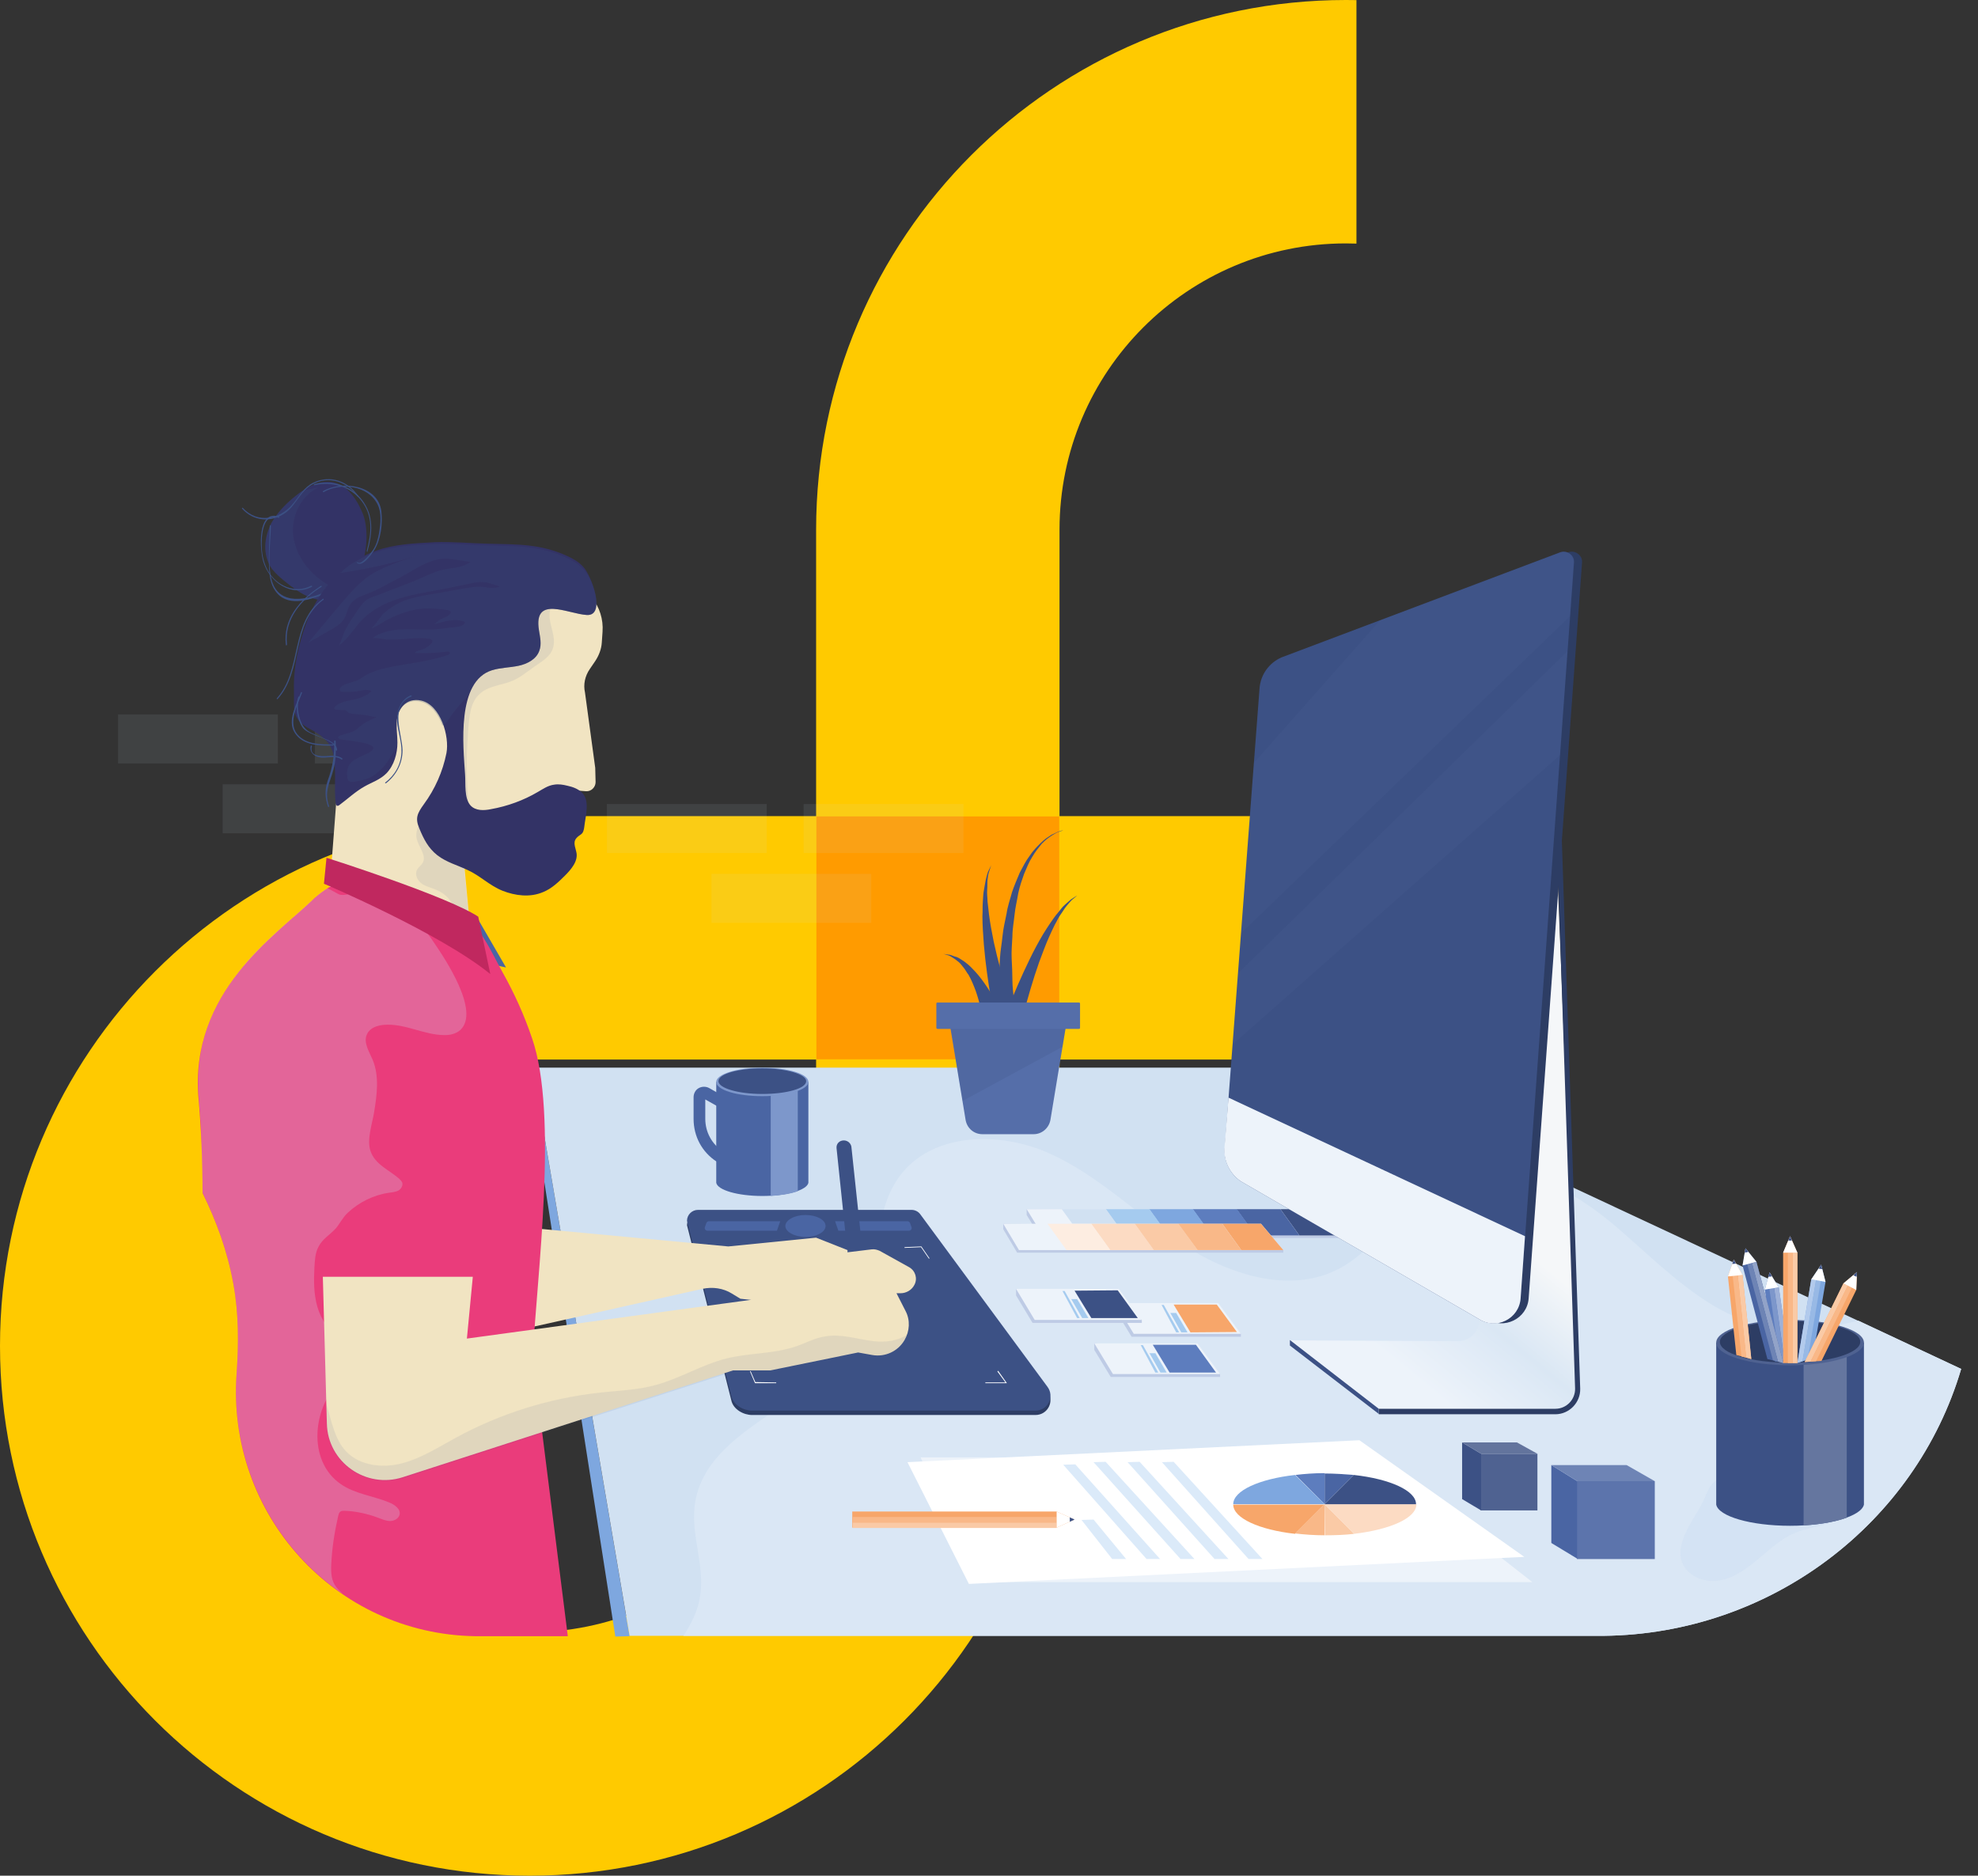 <svg width="541" height="513" viewBox="0 0 541 513" fill="none" xmlns="http://www.w3.org/2000/svg">
<rect x="0" y="0" width="541" height="513" fill="#333333" stroke="none"/>
<path fill-rule="evenodd" clip-rule="evenodd" d="M371 0.028C370.038 0.009 369.073 0 368.107 0C288.084 -6.99577e-06 223.214 64.871 223.214 144.893L223.214 223.214L144.893 223.214C64.871 223.214 0 288.085 0 368.107C0 448.129 64.871 513 144.893 513C224.915 513 289.786 448.129 289.786 368.107V289.786L368.107 289.786C369.073 289.786 370.038 289.777 371 289.758V223.161C370.04 223.196 369.076 223.214 368.107 223.214L289.787 223.214V144.893C289.787 101.638 324.852 66.572 368.107 66.572C369.076 66.572 370.04 66.59 371 66.625V0.028ZM144.893 446.427C188.148 446.427 223.213 411.362 223.213 368.107V289.786L144.893 289.786C101.637 289.786 66.572 324.851 66.572 368.107C66.572 411.362 101.637 446.427 144.893 446.427Z" fill="#FFCA00"/>
<rect x="223.29" y="223.289" width="66.421" height="66.421" fill="#FF9B00"/>
<g clip-path="url(#clip0)">
<g opacity="0.3">
<path opacity="0.3" d="M219.8 219.9H263.5V233.3H219.8V219.9Z" fill="#CBDCF2"/>
<path opacity="0.3" d="M194.6 239H238.3V252.4H194.6V239Z" fill="#CBDCF2"/>
<path opacity="0.3" d="M166 219.9H209.7V233.3H166V219.9Z" fill="#CBDCF2"/>
</g>
<g opacity="0.3">
<path opacity="0.3" d="M86.1 195.4H129.8V208.8H86.1V195.4Z" fill="#CBDCF2"/>
<path opacity="0.3" d="M60.9 214.5H104.6V227.9H60.9V214.5Z" fill="#CBDCF2"/>
<path opacity="0.3" d="M32.3 195.4H76V208.8H32.3V195.4Z" fill="#CBDCF2"/>
</g>
<path d="M145.7 292V302.9L168.3 447.6L172.2 447.5L145.7 292Z" fill="#7EA7DF"/>
<path d="M536.4 374.4C523.9 416.7 484.3 446.9 438.6 447.4H172.2L145.7 292H360.1L536.4 374.4Z" fill="#D1E1F2"/>
<path d="M191.5 436.5C192.8 428.3 189 420 190 411.8C192.8 389.5 225.2 384.3 235.2 364.2C241.7 351.1 237.3 333.8 245.9 321.9C254.7 309.7 273.2 309.3 286.9 315.4C300.6 321.5 311.4 332.6 324 340.7C336.6 348.8 353.2 354 366.4 346.9C377.5 341 383.5 327.8 394.8 322.3C410.3 314.7 428.8 324.2 441.9 335.4C455 346.6 467.7 360.5 484.8 363.2C492.7 364.4 500.5 363.1 508.3 361.2L536.4 374.4C523.9 416.7 484.3 446.9 438.6 447.4H186.9C189.1 444.1 190.9 440.5 191.5 436.5Z" fill="#DAE7F5"/>
<path d="M283.2 387H205.7C203.4 387 200.5 385.5 200 382.9L187.9 335.1C187.9 333.4 189.3 332.1 190.9 332.1H249.3C250.3 332.1 251.2 332.6 251.7 333.3L286.5 380.5C288.5 383.2 286.6 387 283.2 387Z" fill="#2D3D64"/>
<path d="M283.2 385.8H205.7C203.4 385.8 200.5 384.3 200 381.7L187.9 333.9C187.9 332.2 189.3 330.9 190.9 330.9H249.3C250.3 330.9 251.2 331.4 251.7 332.1L286.5 379.3C288.5 382 286.6 385.8 283.2 385.8Z" fill="#3C5185"/>
<path d="M214.8 335.3C214.8 336.9 217.3 338.3 220.3 338.3C223.3 338.3 225.8 337 225.8 335.3C225.8 333.6 223.3 332.3 220.3 332.3C217.3 332.3 214.8 333.7 214.8 335.3Z" fill="#4A65A3"/>
<path d="M229.3 336.6H248.6C249.1 336.6 249.5 336.1 249.3 335.6L248.9 334.5C248.8 334.2 248.5 334 248.2 334H228.4L229.3 336.6Z" fill="#4A65A3"/>
<path d="M212.5 336.6H193.5C193 336.6 192.6 336.1 192.8 335.6L193.2 334.5C193.3 334.2 193.6 334 193.9 334H213.4L212.5 336.6Z" fill="#4A65A3"/>
<path d="M269.5 378.3H275.4L273 374.9L272.8 375.1L275 378.1H269.5V378.3Z" fill="white"/>
<path d="M254.1 344.3L254.2 344.1L252 340.9L247.4 341.1V341.3L251.9 341.1L254.1 344.3Z" fill="white"/>
<path d="M212.3 378.3V378.1L206.6 378L205.3 375H205.1L206.5 378.3H212.3Z" fill="white"/>
<path d="M230.8 311.9C231.9 311.9 232.9 312.8 232.9 314L235.9 342.2L231.8 342.7L228.8 314C228.7 312.8 229.6 311.9 230.8 311.9Z" fill="#3C5185"/>
<path d="M130.4 250.8L138.4 264.6L132.8 263.4L130.4 250.8Z" fill="#4A65A3"/>
<path d="M89.9 246.4L129.5 263.4L123.8 202.6L93.5 199.3L89.9 246.4Z" fill="#F1E4C2"/>
<g opacity="0.3">
<path opacity="0.3" d="M124.5 255.9C126.4 251.4 124.2 245.6 119.8 243.6C118.4 242.9 116.8 242.6 115.5 241.8C114.2 240.9 113.3 239.2 114.1 237.8C114.5 237.1 115.2 236.7 115.6 236C116.8 233.9 114.3 231.5 113.9 229.1C113.7 227.7 114.2 226.3 114.8 225.1C115.9 222.8 117.1 220.5 118.5 218.3C119 217.6 119.5 216.8 120.3 216.5C121.6 215.9 123.1 216.7 124.1 217.8C124.6 218.4 125 219 125.3 219.7L128.9 257.4L124.5 255.9Z" fill="#3C5185"/>
</g>
<path d="M164.8 172.8L164.6 175.7C164.5 177.5 163.8 179.3 162.8 180.8L161.3 183C160 184.9 159.5 187.2 160 189.4L162.8 210L162.9 213.9C162.9 215.3 161.7 216.5 160.3 216.4L156.3 216.1L153.1 230.9C151.8 237.1 145 240.3 139.4 237.4L122.1 228.4L91.3 199.2L93 175.9C94.1 161.8 106.9 151.6 120.9 153.8L153.6 158.9C160.5 159.8 165.3 165.9 164.8 172.8Z" fill="#F1E4C2"/>
<g opacity="0.3">
<path opacity="0.3" d="M161.2 162.7L160.1 162.2C156.4 162.3 151.8 162.9 150.6 166.4C149.4 169.8 152.3 173.6 151.3 177.1C150.6 179.6 148.2 180.9 146.2 182.3C143.9 183.9 141.9 185.7 139.1 186.6C136.4 187.5 133.3 187.8 131.2 189.8C128.7 192 128.4 195.7 128.1 199.1C127.8 203.6 127.5 208.2 127.7 212.7C127.9 217.1 128.1 221.7 129.1 225.9C127.2 222.5 125.3 219.1 124.5 215.3C124 213 123.9 210.6 123.7 208.2C123.3 200.1 122.9 192.1 122.5 184C122.1 176.3 121.7 168.5 123 160.8C123.4 158.6 123.9 156.3 124.6 154.2L153.7 158.7C156.7 159.2 159.3 160.7 161.2 162.7Z" fill="#3C5185"/>
</g>
<path d="M74.5 142.6C76.1 139.9 78.4 137.6 80.9 135.6C83.9 133.2 87.8 131 91.5 132C95.3 133 97.7 136.8 99.2 140.4C102 147.4 99.2 161.7 90.6 163.9C86 165.1 81.5 161.9 77.8 158.9C76.6 157.9 75.4 156.9 74.4 155.6C72.1 152.4 72.1 148.1 73.6 144.5C73.8 143.8 74.1 143.2 74.5 142.6Z" fill="#333366"/>
<path d="M88.5 162.6C84.3 164.2 78.4 166.1 75.3 161.6C74 159.8 73.7 157.5 73.6 155.4C73.4 151.6 73.7 147.7 73.8 143.8C73.8 143.6 74.1 143.6 74.1 143.8C74 148.3 73.2 153.4 74.1 157.8C75.6 165.4 82.7 164.4 88.3 162.2C88.5 162.3 88.7 162.5 88.5 162.6Z" fill="#3C5185"/>
<path d="M85.3 160.5C79.6 163.4 73.7 159.2 72 153.6C71.1 150.5 70.2 139.3 76.3 141.3C76.5 141.4 76.4 141.6 76.2 141.6C71.5 140 71.5 147.5 71.6 149.8C71.7 152 72.2 154.1 73.3 156.1C75.6 160.2 80.7 162.5 85.1 160.2C85.3 160.1 85.5 160.4 85.3 160.5Z" fill="#3C5185"/>
<path d="M97.8 135.8C94.8 131.3 88.8 129.8 84.4 133.2C81.8 135.1 80.7 138.4 78 140.3C74.2 143 69.3 142.6 66.2 139.1C66.1 139 66.3 138.8 66.4 138.9C70.4 143.3 76.6 142.1 80.1 137.8C81.9 135.6 83.1 133.3 85.7 132C90.3 129.8 95.3 131.6 98 135.7C98.2 135.8 97.9 135.9 97.8 135.8Z" fill="#3C5185"/>
<g opacity="0.5">
<path opacity="0.5" d="M77.8 158.9C76.6 157.9 75.4 156.9 74.4 155.6C72.1 152.4 72.1 148.1 73.6 144.5C73.9 143.8 74.2 143.2 74.5 142.6C76.1 139.9 78.4 137.6 80.9 135.6C81.4 135.2 82 134.7 82.6 134.3C84.1 133.9 85.6 133.6 87.1 133.3C81.9 135.7 79.2 142.1 80.4 147.7C81.5 153.3 85.8 158 90.9 160.6L91.5 160.4C91.3 161.7 90.8 162.9 90 163.9C85.6 164.8 81.3 161.8 77.8 158.9Z" fill="#384C7A"/>
</g>
<path d="M102.9 150.6C108 148.8 113.4 148.6 118.8 148.3C123.7 148.1 128.6 148.6 133.5 148.7C141.4 148.9 147.9 148.7 155.2 152.1C156.8 152.8 158.3 153.7 159.5 155C161.8 157.4 165.8 168.5 160.5 168.2C155.3 167.9 145.9 162.7 147.4 172.3C147.7 174.2 148.2 176.2 147.5 178C146.7 180.3 144.2 181.6 141.8 182.1C139.4 182.6 136.9 182.6 134.6 183.3C124.8 186.3 126.7 204.1 127.2 211.8C127.4 214.3 126.9 218.3 128.7 220.3C130.1 221.8 132.4 221.7 134.3 221.3C138.8 220.5 143.2 218.9 147.1 216.6C148.5 215.8 149.9 214.8 151.6 214.6C152.8 214.4 154 214.6 155.2 214.9C156.6 215.2 158 215.7 159.1 216.7C161.5 218.9 160.1 223.3 159.8 226.2C159.7 227 159.5 227.8 158.9 228.2C156.6 229.7 157 230.6 157.6 232.9C158.3 235.4 156.2 237.8 154.5 239.5C152.7 241.3 150.8 243.1 148.5 244C145 245.5 140.9 245 137.4 243.6C133.9 242.2 131.3 239.5 128 238C125.1 236.6 122.2 235.9 119.6 233.9C117.1 231.9 115.9 229.5 114.7 226.6C113.5 223.8 114.1 222.5 115.9 220C119 215.8 121.1 211 122.1 206C123 201.4 120.5 192.8 115.2 191.6C111 190.7 108.6 194 108.5 197.7C108.4 199.5 108.7 201.3 108.7 203.1C108.7 206.1 107.8 209.3 105.7 211.5C103.9 213.3 101.8 213.9 99.7 215.1C97.2 216.5 95.1 218.5 92.8 220.2C92.7 220.3 92.5 220.4 92.3 220.4C92 220.4 91.9 220 91.8 219.7C91.3 215.3 92.1 210.2 91.1 206C90.4 203 87.7 200.9 85 199.5C79.6 196.7 80.5 194.3 80.4 188.9C80.2 182.7 81.6 176.5 83.7 170.6C87 161.5 93.5 153.9 102.9 150.6Z" fill="#333366"/>
<path d="M91.8 202.7C91.9 205.3 91.9 208 91.2 210.5C90.2 214.2 88.6 216.5 90 220.5C90.1 220.7 89.8 220.8 89.7 220.6C88.9 218.2 88.8 216 89.6 213.6C91 209.8 91.5 206.6 91.4 202.6C91.5 202.5 91.8 202.5 91.8 202.7Z" fill="#3C5185"/>
<path d="M112.5 190.5C106.4 193 110 200.6 110.1 205.2C110.1 208.8 108.4 212 105.6 214.2C105.4 214.3 105.2 214.1 105.4 214C108 212 109.7 209.1 109.8 205.7C109.9 202.8 108.8 200.1 108.6 197.3C108.5 194.4 109.5 191.4 112.3 190.2C112.6 190.1 112.7 190.4 112.5 190.5Z" fill="#3C5185"/>
<path d="M100.3 150.7C101.6 145.8 102.1 141.1 98.8 136.9C95.7 133 90.7 131.6 86 132.7C85.8 132.7 85.8 132.4 85.9 132.4C90.7 131.2 95.9 132.7 99 136.7C102.3 141 101.9 145.8 100.5 150.8C100.6 151 100.3 150.9 100.3 150.7Z" fill="#3C5185"/>
<path d="M87.9 160.5C82.4 164 77.7 169.3 78.5 176.3C78.5 176.5 78.2 176.6 78.2 176.4C77.3 169.3 82.1 163.9 87.7 160.3C88 160.1 88.1 160.4 87.9 160.5Z" fill="#3C5185"/>
<path d="M88.5 164C79.6 170.4 83 183.5 75.9 191.2C75.8 191.3 75.6 191.1 75.7 191C82.7 183.3 79.3 170.2 88.3 163.8C88.4 163.6 88.6 163.9 88.5 164Z" fill="#3C5185"/>
<path d="M97.8 153.8C98.8 154.8 101.8 150.8 102.1 150.3C103 148.9 103.4 147.3 103.7 145.7C104.1 143.2 104.4 140.3 103.3 138C100.7 132.7 93.1 131.9 88.5 134.6C88.3 134.7 88.2 134.4 88.4 134.3C93.6 131.3 103.4 132.7 104.3 139.8C104.7 143.1 104.2 147.5 102.4 150.4C101.7 151.5 99.1 155.3 97.6 153.9C97.4 153.9 97.6 153.7 97.8 153.8Z" fill="#3C5185"/>
<path d="M91.8 205.1C91.7 201.8 84.4 201.5 82.7 198.9C81.2 196.6 80.7 193.1 81.6 190.6C81.7 190.4 82 190.5 81.9 190.7C81.1 192.9 81.5 195.7 82.5 197.8C83.6 200.2 85.6 200.6 87.8 201.6C89.4 202.3 92.2 203.1 92.2 205.2C92.1 205.4 91.8 205.3 91.8 205.1Z" fill="#3C5185"/>
<path d="M91.1 203.9C87.4 204 82.8 203.9 80.6 200.4C78.5 197.1 81.1 192.6 82.3 189.4C82.4 189.2 82.7 189.3 82.6 189.5C81.4 192.8 78.7 197.6 81.3 200.8C83.7 203.7 87.8 203.6 91.1 203.6C91.3 203.6 91.3 203.9 91.1 203.9Z" fill="#3C5185"/>
<path d="M93.4 207.7C91.2 206.2 88.5 208 86.2 206.7C85.2 206.1 84.7 205.1 85 204C85.1 203.8 85.3 203.9 85.3 204.1C84.4 207.4 89 206.8 90.7 206.7C91.8 206.7 92.7 206.8 93.6 207.4C93.7 207.6 93.6 207.9 93.4 207.7Z" fill="#3C5185"/>
<g opacity="0.5">
<path opacity="0.5" d="M160.5 168.2C155.3 167.9 145.9 162.7 147.4 172.3C147.7 174.2 148.2 176.2 147.5 178C146.7 180.3 144.2 181.6 141.8 182.1C139.4 182.6 136.9 182.6 134.6 183.3C134.3 183.4 134.1 183.5 133.8 183.6C133.7 183.7 133.5 183.7 133.4 183.8C133.3 183.8 133.2 183.9 133.1 183.9C132.1 184.4 131.2 185.2 130.4 186.1C130.4 186.1 130.4 186.2 130.3 186.2C130.2 186.4 130.1 186.5 129.9 186.7C129.9 186.7 129.9 186.7 129.8 186.8C129.8 186.9 129.7 186.9 129.7 187C129.6 187.1 129.5 187.2 129.5 187.4C128.6 188.8 128.1 190.2 126.9 191.5C125.4 193.1 124 194.8 122.7 196.7C122.3 197.4 121.7 198.1 121 198.4C119.9 195.3 117.8 192.5 115 191.9C110.8 191 108.4 194.3 108.3 198V198.1V198.2C108.2 198.8 108.3 199.4 108.4 200C108.5 201.1 108.6 202.2 108.6 203.4C108.6 203.5 108.6 203.6 108.6 203.6C108.1 205.2 106.8 207 106 208.3C104.7 210.1 103.1 211.7 101.1 212.7C99.7 213.3 98.2 213.6 96.8 213.8C96.3 213.9 95.7 213.9 95.3 213.5C95.1 213.2 95 212.9 95 212.5C94.9 211.6 94.9 210.7 95.2 209.9C95.7 208.4 97.2 207.6 98.7 206.9C99.4 206.5 102 205.7 102.1 204.7C102.3 202.9 94.3 202.6 92.9 202.1C92.7 202 92.5 201.9 92.5 201.7C92.5 201.5 92.7 201.3 93 201.2C94.8 200.5 96.6 200.5 98.1 199C99.6 197.6 101.4 196.9 103.2 196C102.7 196.3 100.8 195.7 100.2 195.6C99.2 195.5 98.2 195.4 97.2 195.3C96.5 195.2 95.9 195.2 95.3 194.9C94.9 194.6 94.9 194.2 94.2 194.2C94 194.2 93.8 194.2 93.6 194.2C93.1 194.2 92.6 194.1 92.1 194.1C91.8 194.1 91.5 194 91.4 193.7C91.4 193.5 91.5 193.4 91.6 193.3C93.2 191.8 95.4 191.7 97.4 191.2C98.7 190.9 100.7 190.1 101.6 189C101 188.7 100.3 188.6 99.7 188.7C99.1 188.8 98.6 188.9 98 189C96.6 189.3 95.2 189.2 93.8 189.2C93.6 189.2 93.3 189.2 93.1 189C92.9 188.8 92.9 188.5 93 188.2C93.1 187.9 93.4 187.8 93.6 187.6C95.4 186.5 97.5 186.6 99.1 185.3C100.8 184 103.4 183.2 105.5 182.7C111.2 181.5 117 181 122.4 179.2C122.8 179.1 123.2 178.7 123 178.4C122.9 178.2 122.6 178.2 122.3 178.2C119.4 178.6 116.4 178.7 113.5 178.6C113.7 178.1 114.3 178 114.8 177.9C115.9 177.6 117 177 117.8 176.2C118.1 175.9 118.3 175.6 118.3 175.3C118.2 174 111.3 174.7 110.2 174.8C108.7 174.9 107.3 174.9 105.8 174.9C105.1 174.9 102.2 174.2 101.8 174.6C103.9 173 106.5 172.4 109.1 172.2C111.7 172 114.3 172.2 116.9 172.2C118.8 172.2 120.8 172 122.7 171.7C123.8 171.5 126.6 171.6 127.1 170.4C127.1 170.3 127.2 170.2 127.1 170.1C127.1 170 127 170 126.9 170C125.6 169.5 124.2 169.5 122.9 169.7C121.6 169.9 120.2 170.3 118.9 170.7C119.5 170 120.3 169.5 121.1 169.1C121.6 168.9 122.2 168.7 122.7 168.3C124.3 167 122.3 166.8 121.4 166.7C119.9 166.5 118.3 166.4 116.7 166.4C113 166.4 108.3 168.1 105.2 169.9C104 170.6 102.8 171.5 101.4 171.9C102.2 171.7 104.1 168.5 105 167.7C106.3 166.6 107.9 165.5 109.4 164.8C113.2 163 118.1 162.6 122.2 161.8C124.8 161.3 127.4 160.8 130.1 160.5C132.3 160.2 134.6 161.4 136.7 160.4C136.6 160.4 133.7 159.4 133.2 159.3C132 159.2 130.7 159.1 129.5 159.4C126.9 159.9 124.4 160.5 121.8 161C113.4 162.6 104.3 163.5 98.3 170.3C96.4 172.5 94.9 175.1 92.5 176.6C93.2 176.1 93.9 173.4 94.3 172.6C95.1 171.1 95.9 169.7 96.9 168.3C97.8 167 98.8 165.3 100 164.3C101.1 163.4 102.9 163 104.3 162.4C107.2 161.3 110.2 160.1 113.1 159C115.8 157.9 118.9 156.2 121.8 155.7C124.4 155.2 126.4 155.3 128.7 153.7C127 153.4 125.2 153.2 123.5 152.9C118.1 152.1 113.9 155.6 109.3 158C106.5 159.4 103.6 161.2 100.7 162.3C98.5 163.2 96.6 163.6 95.4 166C94.9 167.1 94.7 168.4 94 169.4C93.2 170.6 91.9 171.4 90.7 172.1C88.6 173.3 86.4 174.6 84.3 175.8C87.4 172.1 90.6 168.3 93.7 164.6C96.3 161.6 99.1 158.4 102.6 156.5C106.7 154.3 111.5 152.8 115.9 151.4C108.5 153.8 100.8 155.6 93.1 156.7C93.4 156.4 93.8 156.1 94.1 155.8L94.2 155.7C94.5 155.4 94.9 155.2 95.2 154.9C95.8 154.4 96.5 154 97.2 153.6C97.3 153.5 97.4 153.4 97.6 153.4C97.8 153.3 98.1 153.1 98.3 153C98.5 152.9 98.8 152.7 99 152.6C99.2 152.5 99.4 152.4 99.7 152.3C100 152.2 100.3 152 100.6 151.9C100.8 151.8 101 151.7 101.1 151.7C101.6 151.5 102.1 151.3 102.7 151.1C107.8 149.3 113.2 149.1 118.6 148.8C123.5 148.6 128.4 149.1 133.3 149.2C141.2 149.4 147.7 149.2 155 152.6C156.6 153.3 158.1 154.2 159.3 155.5C161.9 157.4 165.9 168.5 160.5 168.2Z" fill="#384C7A"/>
</g>
<path d="M145.7 335.9L199.2 340.9L223.2 338.5L231.8 341.9V350.5C231.8 354.7 228.1 358 223.9 357.6L202.5 355.2L200.2 353.8C197.8 352.3 194.9 351.9 192.1 352.5L145.7 362.9V335.9Z" fill="#F1E4C2"/>
<path d="M85.2 246.4C95.1 236.9 105.6 238.7 117.5 245.5L126 250.3C131.6 253.5 133.9 259.5 137.5 266C140.7 271.7 143.4 277.7 145.5 283.9C152.8 304.9 146.8 349 145.7 371.2L155.3 447.5H130C91.7 446.9 62 414.2 64.7 375.8C65.3 367.4 65.3 359.1 63.8 351C62.2 342.2 59.2 334 55.4 326.3C55.4 317.2 55 308.4 54.3 300.5C51.7 271.3 75.7 255.6 85.2 246.4Z" fill="#EA3C7B"/>
<path d="M131.3 285L129.3 349.4H88.2L80.4 287.3C78.5 272.1 90.4 258.6 105.7 258.6C120.2 258.6 131.8 270.6 131.3 285Z" fill="#EA3C7B"/>
<g opacity="0.5">
<path opacity="0.5" d="M86.2 245.5C86.3 245.4 86.4 245.3 86.5 245.2C86.7 245 87 244.8 87.2 244.6C87.3 244.5 87.4 244.4 87.5 244.3C87.7 244.1 88 243.9 88.2 243.8C88.3 243.7 88.4 243.6 88.5 243.6C88.7 243.4 89 243.3 89.2 243.1C89.3 243.1 89.3 243 89.4 243C89.8 242.8 92.4 244.6 93 244.7C94.2 244.9 94.8 244.6 95.9 244.5C99 244.4 101.5 244.3 104.5 245.5C110.4 247.9 115.2 252.5 118.7 257.8C121.7 262.2 131.4 276.6 125.9 281.7C124.8 282.7 123.2 283.1 121.7 283.1C115.8 283.1 110.8 279.8 104.9 280.3C103.1 280.5 101.2 281.1 100.4 282.8C99.3 285 100.9 287.5 101.9 289.8C103.8 294.3 103.1 299.5 102.3 304.3C101.8 307.4 100.3 311.6 101.3 314.7C102.5 318.5 106.5 320 109.2 322.4C109.5 322.7 109.8 323 110 323.4C110.3 324.2 109.7 325.2 109 325.6C108.2 326 107.3 326.1 106.5 326.2C102.2 326.8 98.2 328.8 95.1 331.7C93.7 333 93 334.6 91.9 335.9C90.3 337.7 88.2 338.8 87.1 341C86.2 342.7 86.1 344.7 86 346.6C85.8 350.2 85.8 353.9 86.8 357.4C87.8 360.9 90 364.2 93.2 365.8C100.3 369.2 98.6 372.8 93.3 377.5C85.6 384.4 83.8 399.4 93.2 405.9C97.1 408.6 102 409.1 106.4 410.9C107.9 411.5 109.6 412.7 109.3 414.2C109.1 415.3 107.8 416 106.7 416C105.6 416 104.5 415.5 103.4 415.1C100.5 414 97.3 413.3 94.2 413.2C93.8 413.2 93.3 413.2 93 413.5C92.7 413.8 92.6 414.2 92.5 414.6C91.5 419 90.8 423.4 90.6 427.9C90.5 430.1 90.6 432.4 92 434.1C92.5 434.8 93.2 435.3 93.7 435.9C74.8 423 63 400.5 64.7 375.7C65.3 367.3 65.3 359 63.8 350.9C62.2 342.1 59.2 333.9 55.4 326.2C55.4 322.8 55.3 319.4 55.2 316.2C55.2 316.1 55.2 316.1 55.2 316C55.2 315 55.1 314.1 55.1 313.1C55.1 312.9 55.1 312.6 55.1 312.4C55.1 311.6 55 310.9 55 310.1C55 309.8 55 309.5 55 309.2C55 308.5 54.9 307.8 54.9 307.2C54.9 306.9 54.9 306.5 54.8 306.2C54.8 305.5 54.7 304.8 54.7 304.2C54.7 303.9 54.7 303.6 54.6 303.3C54.5 302.3 54.4 301.4 54.4 300.5C54.3 299.6 54.3 298.7 54.2 297.8C54.2 296.9 54.2 296 54.2 295.2C54.3 290 55.2 285.3 56.7 281C57 280.3 57.2 279.6 57.5 278.9C59.5 274.1 62.2 269.8 65.2 265.9C66.1 264.8 66.9 263.8 67.8 262.7C69.1 261.2 70.5 259.7 71.9 258.4C73.7 256.6 75.5 254.9 77.3 253.4C78.6 252.2 79.9 251.2 81 250.1C82.6 248.7 84 247.5 85.2 246.3C85.5 246.1 85.9 245.8 86.2 245.5Z" fill="#D1E1F2"/>
</g>
<path d="M129.3 349.4L127.7 366.1L205.4 355.5L218 343.6C219.3 342.3 221.1 341.6 222.9 341.6L226.1 343.2L238.4 341.7C239.2 341.6 239.9 341.8 240.6 342.1L248.7 346.6C250.4 347.6 251 349.7 250.1 351.4C249.4 352.8 247.9 353.7 246.3 353.7H245.2L247.7 358.6C249 361.1 248.8 364.1 247.4 366.5C245.6 369.6 242.1 371.2 238.6 370.6L234.7 369.9L210.7 374.8H200.5L110.2 404C100.1 407.3 89.6 399.9 89.4 389.3L88.3 349.2H129.3V349.4Z" fill="#F1E4C2"/>
<g opacity="0.3">
<path opacity="0.3" d="M89.3 389.5L89.2 383.9C90.7 388.5 91.4 393.5 94.7 397C98.5 400.9 104.7 401.6 110 400.2C115.3 398.8 119.9 395.8 124.7 393.2C136.8 386.6 150.2 382.4 163.9 380.9C169.1 380.3 174.3 380.2 179.3 378.8C186 377 192 373.2 198.8 371.5C205 370 211.7 370.3 217.8 368.2C220.4 367.3 222.9 365.9 225.7 365.5C230.1 364.7 234.5 366.3 238.9 366.8C242.2 367.2 245.9 366.7 248.4 364.8C248.2 365.5 247.9 366.2 247.5 366.8C245.7 369.9 242.2 371.5 238.7 370.9L234.8 370.2L210.8 375.1H200.6L110.3 404.3C100 407.5 89.6 400.1 89.3 389.5Z" fill="#3C5185"/>
</g>
<path d="M89.3 234.6C89.3 234.6 122.1 245 130.8 250.7L134.1 266.4C120.2 255.1 88.6 241.7 88.6 241.7L89.3 234.6Z" fill="#C0285F"/>
<path d="M284.7 338.6H366.9V337.9L360.3 331.4L280.8 330.7V332.3L284.7 338.6Z" fill="#BECBE5"/>
<path d="M285.2 337.9H366.9L360.8 330.7H280.8L285.2 337.9Z" fill="#EDF3FA"/>
<path d="M355.4 337.9H366.9L360.8 330.7H350.2L355.4 337.9Z" fill="#3C5185"/>
<path d="M343.4 337.9H355.4L350.2 330.7H338.2L343.4 337.9Z" fill="#4A65A3"/>
<path d="M331.4 337.9H343.5L338.3 330.7H326.2L331.4 337.9Z" fill="#5D7DBE"/>
<path d="M319.5 337.9H331.5L326.3 330.7H314.3L319.5 337.9Z" fill="#7EA7DF"/>
<path d="M307.6 337.9H319.6L314.4 330.7H302.4L307.6 337.9Z" fill="#A5CBEF"/>
<path d="M295.6 337.9H307.7L302.5 330.7H290.4L295.6 337.9Z" fill="#D1E1F2"/>
<path d="M278.2 342.6H351V341.9L344.4 335.4L274.4 334.7V336.2L278.2 342.6Z" fill="#BECBE5"/>
<path d="M278.7 341.9H351L344.9 334.7H274.4L278.7 341.9Z" fill="#EDF3FA"/>
<path d="M339.5 341.9H351L344.9 334.7H334.3L339.5 341.9Z" fill="#F7A66A"/>
<path d="M327.5 341.9H339.5L334.3 334.7H322.2L327.5 341.9Z" fill="#F9B888"/>
<path d="M315.5 341.9H327.6L322.3 334.7H310.3L315.5 341.9Z" fill="#FACAA6"/>
<path d="M303.6 341.9H315.6L310.4 334.7H298.4L303.6 341.9Z" fill="#FCDBC3"/>
<path d="M291.7 341.9H303.7L298.5 334.7H286.5L291.7 341.9Z" fill="#FDEDE1"/>
<path d="M309.5 365.6H339.4V364.8L331.7 357.2L305 356.4V358.2L309.5 365.6Z" fill="#BECBE5"/>
<path d="M310.1 364.8H339.4L333.2 356.4H305L310.1 364.8Z" fill="#EDF3FA"/>
<path d="M325.6 364.4L338.3 364.3L332.8 356.8H321L325.6 364.4Z" fill="#F7A66A"/>
<path d="M323.1 364.4H324.8L321.7 359.1H320.1L323.1 364.4Z" fill="#A5CBEF"/>
<path d="M321.7 364.4H322.5L318.3 356.9H317.7L321.7 364.4Z" fill="#A5CBEF"/>
<path d="M303.8 376.6H333.7V375.8L326 368.2L299.3 367.4V369.2L303.8 376.6Z" fill="#BECBE5"/>
<path d="M304.4 375.8H333.7L327.5 367.4H299.3L304.4 375.8Z" fill="#EDF3FA"/>
<path d="M319.9 375.4H332.6L327.1 367.8H315.3L319.9 375.4Z" fill="#5D7DBE"/>
<path d="M317.4 375.4H319.1L316 370.1H314.4L317.4 375.4Z" fill="#A5CBEF"/>
<path d="M316 375.4H316.8L312.6 367.9H312L316 375.4Z" fill="#A5CBEF"/>
<path d="M282.4 361.8H312.3V361L304.6 353.3L277.9 352.5V354.3L282.4 361.8Z" fill="#BECBE5"/>
<path d="M283 361H312.3L306 352.5H277.9L283 361Z" fill="#EDF3FA"/>
<path d="M298.5 360.5H311.2L305.7 352.9L293.9 353L298.5 360.5Z" fill="#3C5185"/>
<path d="M296 360.5H297.7L294.6 355.3H293L296 360.5Z" fill="#A5CBEF"/>
<path d="M294.6 360.5H295.3L291.2 353.1H290.6L294.6 360.5Z" fill="#A5CBEF"/>
<path d="M196 317.7C192 315.1 189.7 310.8 189.7 306V300.1C189.7 299.1 190.2 298.1 191.1 297.6C192 297.1 193.1 297.1 194 297.6L197.7 299.7L196.1 302.5L192.9 300.7V306C192.9 309.6 194.7 313 197.8 314.9L196 317.7Z" fill="#4A65A3"/>
<path d="M195.9 295.9V323.5C196.3 325.5 201.8 327.1 208.5 327.1C215.2 327.1 220.7 325.5 221.1 323.5V295.9H195.9Z" fill="#4A65A3"/>
<path d="M210.8 327.1C213.7 326.9 216.3 326.5 218.2 325.8V295.9H210.8V327.1Z" fill="#7D97CB"/>
<path d="M221.1 295.9C221.1 298 215.5 299.8 208.5 299.8C201.5 299.8 195.9 298.1 195.9 295.9C195.9 293.8 201.5 292 208.5 292C215.5 292 221.1 293.7 221.1 295.9Z" fill="#7D97CB"/>
<path d="M220.5 295.7C220.5 297.7 215.1 299.2 208.5 299.2C201.9 299.2 196.5 297.6 196.5 295.7C196.5 293.7 201.9 292.2 208.5 292.2C215.1 292.2 220.5 293.8 220.5 295.7Z" fill="#3C5185"/>
<path d="M377.1 385.3L352.7 366.6L398.8 366.8C402 366.8 404.6 364.2 404.6 361V227.4L425.4 224.7L431.5 378.6L429.6 384.8L424.4 386.5L377.1 385.3Z" fill="url(#paint0_linear)"/>
<path d="M425.5 220L430.8 379.7C430.9 382.7 428.5 385.3 425.4 385.3H377.1V386.8H425.4C429.2 386.8 432.3 383.6 432.2 379.8L426.9 221.6L425.5 220Z" fill="#2D3D64"/>
<path d="M341.6 323.1L406.6 360.7C411.3 363.8 417.7 360.7 418.1 355.1L432.7 153.9C432.9 151.8 430.7 150.3 428.8 151.1L352.7 179.8C349.3 181.3 347 184.5 346.7 188.2L337.2 313.7C336.8 317.5 338.5 321.1 341.6 323.1Z" fill="#2D3D64"/>
<path d="M339.4 323.1L404.4 360.7C409.1 363.8 415.5 360.7 415.9 355.1L430.5 153.9C430.7 151.8 428.5 150.3 426.6 151.1L350.5 179.8C347.1 181.3 344.8 184.5 344.5 188.2L335 313.7C334.6 317.5 336.4 321.1 339.4 323.1Z" fill="#3C5185"/>
<g opacity="0.2">
<path opacity="0.2" d="M429.4 168.5C428.7 169.2 428 169.9 427.3 170.6L339.4 255.3L342.9 208.7L377.4 169.7L426.5 151.2C428.4 150.3 430.6 151.9 430.4 154L429.4 168.5Z" fill="#7D97CB"/>
<path opacity="0.2" d="M337.1 285.7L338.6 266.2L428.7 178.1L426.7 206.5L337.1 285.7Z" fill="#7D97CB"/>
</g>
<path d="M334.9 313.8L336 300.2L417.1 338.1L415.9 355.1C415.5 360.7 409.2 363.9 404.4 360.7L339.4 323.1C336.4 321.1 334.6 317.5 334.9 313.8Z" fill="#EDF3FA"/>
<path d="M352.8 366.5L377.1 385.3V386.7L352.8 368V366.5Z" fill="#3C5185"/>
<path d="M290.8 227.1C290.8 227.1 290.5 227.1 289.9 227.3C289.6 227.4 289.3 227.5 288.9 227.7C288.5 227.9 288.1 228.1 287.6 228.3C287.2 228.6 286.7 228.9 286.1 229.3C285.6 229.7 285.1 230.1 284.6 230.6C283.6 231.6 282.5 232.7 281.6 234.1C280.6 235.4 279.8 237 278.9 238.7C278.2 240.4 277.4 242.2 276.8 244C276.3 245.9 275.6 247.8 275.3 249.9C274.9 251.9 274.4 253.9 274.2 256C274 258.1 273.6 260.1 273.5 262.1C273.4 264.1 273.3 266.1 273.2 268.1C273.1 270 273.2 271.9 273.2 273.7C273.2 275.5 273.2 277.1 273.2 278.7C273.5 284.9 273.8 289 273.8 289L279.1 288.6C279.1 288.6 278.5 284.6 277.7 278.5C277.6 277 277.4 275.3 277.3 273.6C277.2 271.9 276.9 270 276.9 268.1C276.9 266.2 276.8 264.2 276.7 262.2C276.6 260.2 276.8 258.2 276.9 256.1C276.9 254.1 277.3 252.1 277.5 250.1C277.7 248.1 278.2 246.2 278.5 244.3C278.9 242.4 279.5 240.7 280.1 239C280.8 237.4 281.4 235.8 282.3 234.4C283.1 233 284.1 231.8 284.9 230.8C285.4 230.3 285.8 229.9 286.3 229.5C286.8 229.1 287.3 228.8 287.7 228.5C288.2 228.2 288.6 228 288.9 227.8C289.3 227.6 289.6 227.5 289.9 227.4C290.5 227.2 290.8 227.1 290.8 227.1Z" fill="#3C5185"/>
<path d="M278.6 282.9C278.6 282.9 279.1 280.4 280.1 276.7C281.1 273 282.5 268 284.2 263.2C285.1 260.8 286 258.3 287 256.1C287.5 255 288 253.9 288.5 252.9C289.1 251.9 289.5 250.9 290.1 250.1C290.7 249.3 291.1 248.5 291.7 247.8C292.2 247.2 292.7 246.6 293.1 246.2C294.1 245.4 294.6 244.9 294.6 244.9C294.6 244.9 294 245.3 292.9 246C292.4 246.4 291.9 246.9 291.2 247.5C290.5 248.1 290 248.9 289.3 249.7C288.6 250.5 288 251.4 287.3 252.4C286.6 253.4 286 254.4 285.3 255.5C284 257.7 282.7 260.1 281.6 262.4C276.9 272 273.4 281.9 273.4 281.9L278.6 282.9Z" fill="#3C5185"/>
<path d="M277.4 277.4C277.4 277.4 276.6 275 275.4 271.3C274.3 267.6 272.9 262.7 271.8 257.6C271.3 255.1 270.8 252.5 270.5 250.1C270.4 248.9 270.2 247.7 270.1 246.6C270.1 245.5 269.9 244.4 270 243.4C270.1 242.4 270 241.5 270.1 240.6C270.2 239.8 270.3 239 270.5 238.5C270.9 237.3 271.1 236.6 271.1 236.6C271.1 236.6 270.8 237.3 270.2 238.5C270 239.1 269.8 239.8 269.6 240.7C269.4 241.6 269.3 242.5 269.1 243.5C268.9 244.5 268.9 245.6 268.8 246.8C268.7 248 268.8 249.2 268.7 250.5C268.7 253 268.9 255.7 269.1 258.4C270 269 272.2 279.3 272.2 279.3L277.4 277.4Z" fill="#3C5185"/>
<path d="M276.3 282.9C276.3 282.9 275.7 281.2 274.6 278.7C273.5 276.3 272 273 270 270C269 268.5 267.9 267 266.7 265.7C266.1 265.1 265.5 264.4 264.9 263.9C264.3 263.4 263.7 262.9 263 262.5C262.4 262.1 261.8 261.7 261.1 261.6C260.5 261.4 260 261.1 259.5 261.1C258.6 261 258 260.9 258 260.9C258 260.9 258.5 261 259.4 261.3C259.8 261.4 260.2 261.7 260.7 262C261.2 262.3 261.7 262.7 262.2 263.1C262.7 263.5 263.1 264.1 263.6 264.7C264.1 265.3 264.4 266 264.9 266.6C265.7 268 266.3 269.5 266.9 271.1C268 274.3 268.7 277.6 269.2 280.1C269.6 282.6 269.8 284.2 269.8 284.2L276.3 282.9Z" fill="#3C5185"/>
<path d="M291.5 280.9L287.3 306.3C286.9 308.5 285 310.2 282.7 310.2H268.7C266.4 310.2 264.5 308.6 264.1 306.3L259.9 280.9H291.5Z" fill="#556EA9"/>
<path opacity="0.2" d="M291.5 280.9H260L263.3 301.1L290.6 286.3L291.5 280.9Z" fill="#3C5185"/>
<path d="M256.4 281.4H295.1C295.3 281.4 295.4 281.3 295.4 281.1V274.5C295.4 274.3 295.3 274.2 295.1 274.2H256.4C256.2 274.2 256.1 274.3 256.1 274.5V281.1C256.1 281.2 256.2 281.4 256.4 281.4Z" fill="#556EA9"/>
<g opacity="0.51">
<path opacity="0.51" d="M466.5 409.1C469.9 400.2 475.5 406.3 481.3 401.8L484.7 399.4C491.5 389.7 519.6 409 501 416.3C497.8 417.6 494.2 417.9 491 419.2C487.2 420.8 484.2 423.6 481.1 426.2C478 428.8 474.6 431.4 470.6 432.2C466.6 433 461.9 431.4 460.2 427.6C457.6 421.5 464.5 414.4 466.5 409.1Z" fill="#C2D6F0"/>
</g>
<path d="M469.4 367.2V411.5C470 414.7 478.8 417.3 489.6 417.3C500.3 417.3 509.1 414.7 509.8 411.5V367.2H469.4Z" fill="#3C5185"/>
<path d="M493.3 417.2C498 416.9 502.1 416.2 505.1 415.1V367.2H493.3V417.2Z" fill="#65769F"/>
<path d="M509.8 367.2C509.8 370.6 500.8 373.4 489.6 373.4C478.4 373.4 469.4 370.6 469.4 367.2C469.4 363.8 478.4 361 489.6 361C500.8 361 509.8 363.8 509.8 367.2Z" fill="#4F6291"/>
<path d="M508.8 367C508.8 370.1 500.2 372.7 489.6 372.7C479 372.7 470.4 370.2 470.4 367C470.4 363.9 479 361.3 489.6 361.3C500.2 361.3 508.8 363.8 508.8 367Z" fill="#2D3D64"/>
<path d="M485.5 372.4L489.4 371.8L486.5 352.1L484 348L482.7 352.7L485.5 372.4Z" fill="#5D7DBE"/>
<path d="M486.546 352.173L489.372 371.872L488.085 372.057L485.259 352.358L486.546 352.173Z" fill="#9EB1D8"/>
<path d="M485.23 352.359L488.058 372.058L486.771 372.243L483.944 352.544L485.23 352.359Z" fill="#7D97CB"/>
<path d="M486.5 352.1L484 348L482.7 352.7L486.5 352.1Z" fill="white"/>
<path d="M484.6 349.1L484 348L483.6 349.2L484.6 349.1Z" fill="#3C5185"/>
<path d="M495.8 371.3L491.6 372.8L495.4 349.9L498.1 345.9L499.3 350.6L495.8 371.3Z" fill="#7EA7DF"/>
<path d="M493 372.3L496.7 350.1L495.4 349.9L491.6 372.7L493 372.3Z" fill="#B2CAEC"/>
<path d="M494.4 371.8L498 350.4L496.7 350.1L493 372.3L494.4 371.8Z" fill="#98B9E5"/>
<path d="M495.4 349.9L498.1 345.9L499.3 350.6L495.4 349.9Z" fill="white"/>
<path d="M497.4 347L498.1 345.9L498.4 347.1L497.4 347Z" fill="#3C5185"/>
<path d="M474.9 370.6L479 371.7L476.6 348.7L474.2 344.5L472.6 349.1L474.9 370.6Z" fill="#F7A66A"/>
<path d="M477.6 371.3L475.3 348.8L476.6 348.7L479 371.7L477.6 371.3Z" fill="#FACAA6"/>
<path d="M476.3 371L473.9 348.9L475.3 348.8L477.6 371.3L476.3 371Z" fill="#F9B888"/>
<path d="M476.6 348.7L474.2 344.5L472.6 349.1L476.6 348.7Z" fill="white"/>
<path d="M474.8 345.6L474.2 344.5L473.8 345.7L474.8 345.6Z" fill="#3C5185"/>
<path d="M498.2 372.2L493.6 372.5L504.2 351L507.9 347.9L507.7 352.8L498.2 372.2Z" fill="#F7A66A"/>
<path d="M495.2 372.4L505.4 351.6L504.2 351L493.6 372.5L495.2 372.4Z" fill="#FACAA6"/>
<path d="M496.7 372.3L506.5 352.2L505.4 351.6L495.2 372.4L496.7 372.3Z" fill="#F9B888"/>
<path d="M504.2 351L507.9 347.9L507.7 352.8L504.2 351Z" fill="white"/>
<path d="M506.9 348.8L507.9 347.9L507.8 349.2L506.9 348.8Z" fill="#3C5185"/>
<path d="M483.4 371.7L487.8 372.8L480.4 345.1L477.4 341.4L476.6 346.1L483.4 371.7Z" fill="#4A65A3"/>
<path d="M486.3 372.4L479.2 345.5L480.4 345.1L487.8 372.8L486.3 372.4Z" fill="#92A3C8"/>
<path d="M484.9 372L477.9 345.8L479.2 345.5L486.3 372.4L484.9 372Z" fill="#6E84B5"/>
<path d="M480.4 345.1L477.4 341.4L476.6 346.1L480.4 345.1Z" fill="white"/>
<path d="M478.2 342.4L477.4 341.4L477.2 342.6L478.2 342.4Z" fill="#3C5185"/>
<path d="M487.7 372.8H491.6V342.6L489.6 338.1L487.7 342.6V372.8Z" fill="#F7A66A"/>
<path d="M490.3 342.6H491.6V372.8H490.3V342.6Z" fill="#FACAA6"/>
<path d="M489 342.6H490.3V372.8H489V342.6Z" fill="#F9B888"/>
<path d="M491.6 342.6L489.6 338.1L487.7 342.6H491.6Z" fill="white"/>
<path d="M490.1 339.3L489.6 338.1L489.1 339.3H490.1Z" fill="#3C5185"/>
<path d="M375.6 398.6H251.8L267 432.7H419.1L375.6 398.6Z" fill="#EDF3FA"/>
<path d="M289.8 424.6H384.9V424.9H289.8V424.6Z" fill="#A5CBEF"/>
<path d="M266.2 406.3H361.3V406.6H266.2V406.3Z" fill="#A5CBEF"/>
<path d="M277.3 414H372.4V414.3H277.3V414Z" fill="#A5CBEF"/>
<path d="M368.1 427.3L334.2 400.9L334 401.1L367.8 427.5L368.1 427.3Z" fill="#A5CBEF"/>
<path d="M343.8 427.4L309.8 401.1L309.6 401.3L343.5 427.7L343.8 427.4Z" fill="#A5CBEF"/>
<path d="M316.4 428.7L286.6 402.3L286.4 402.6L316.1 428.9L316.4 428.7Z" fill="#A5CBEF"/>
<path d="M371.8 393.9L248.2 399.9L265 433.2L416.9 425.8L371.8 393.9Z" fill="white"/>
<path d="M345.3 426.4L321 399.8L317.8 399.9L341.5 426.4H345.3Z" fill="#DBEAF9"/>
<path d="M336 426.4L311.7 399.8L308.4 399.9L332.2 426.4H336Z" fill="#DBEAF9"/>
<path d="M326.7 426.4L302.4 399.8L299.1 399.9L322.9 426.4H326.7Z" fill="#DBEAF9"/>
<path d="M317.3 426.4L294.1 400.5L290.8 400.6L313.6 426.4H317.3Z" fill="#DBEAF9"/>
<path d="M308 426.4L299.1 415.6L295.8 415.7L304.2 426.4H308Z" fill="#DBEAF9"/>
<path d="M354.3 403.4C356.8 403.1 359.5 402.9 362.3 402.9V411.4L354.3 403.4Z" fill="#5D7DBE"/>
<path d="M362.3 411.4H337.3C337.3 407.7 344.4 404.5 354.2 403.4L362.3 411.4Z" fill="#7EA7DF"/>
<path d="M362.3 403C362.3 403 362.4 403 362.3 403C365.1 403 367.8 403.2 370.3 403.4L362.3 411.4V403Z" fill="#4A65A3"/>
<path d="M362.3 411.4L354.2 419.5C344.4 418.4 337.3 415.2 337.3 411.5H362.3V411.4Z" fill="#F7A66A"/>
<path d="M362.3 411.4L370.4 419.5C367.9 419.8 365.2 419.9 362.4 419.9L362.3 411.4Z" fill="#FACAA6"/>
<path d="M362.3 411.4V419.9C359.5 419.9 356.8 419.7 354.2 419.4L362.3 411.4Z" fill="#F9B888"/>
<path d="M387.4 411.4C387.4 415.2 380.3 418.3 370.4 419.5L362.3 411.4H387.4Z" fill="#FCDBC3"/>
<path d="M362.3 411.4L370.3 403.4C380.2 404.5 387.3 407.7 387.3 411.4H362.3Z" fill="#3C5185"/>
<path d="M233.1 413.4V417.8H289L293.9 415.6L289 413.4H233.1Z" fill="#F7A66A"/>
<path d="M233.2 416.4H289V417.9H233.2V416.4Z" fill="#FACAA6"/>
<path d="M233.2 414.9H289V416.4H233.2V414.9Z" fill="#F9B888"/>
<path d="M289 417.8L293.9 415.6L289 413.4V417.8Z" fill="white"/>
<path d="M292.6 416.2L293.9 415.6L292.6 415V416.2Z" fill="#3C5185"/>
<path d="M405 397.6H420.5V413.1H405V397.6Z" fill="#4F6291"/>
<path d="M405.1 413.1L399.9 410V394.5L405.1 397.6V413.1Z" fill="#3C5185"/>
<path d="M420.5 397.6H405.1L399.9 394.5H414.9L420.5 397.6Z" fill="#63749D"/>
<path d="M431.3 405.1H452.6V426.4H431.3V405.1Z" fill="#5C74AC"/>
<path d="M431.4 426.3L424.3 422V400.7L431.4 405.1V426.3Z" fill="#4A65A3"/>
<path d="M452.6 405.1H431.4L424.3 400.7H444.9L452.6 405.1Z" fill="#6E84B5"/>
</g>
<defs>
<linearGradient id="paint0_linear" x1="399.568" y1="327.401" x2="370.244" y2="363.026" gradientUnits="userSpaceOnUse">
<stop stop-color="#F5F7F9"/>
<stop offset="0.475" stop-color="#DAE7F4"/>
<stop offset="0.607" stop-color="#DFEAF6"/>
<stop offset="1" stop-color="#EDF3FA"/>
</linearGradient>
<clipPath id="clip0">
<rect width="524.5" height="397.6" fill="white" transform="matrix(-1 0 0 1 540.5 50)"/>
</clipPath>
</defs>
</svg>
